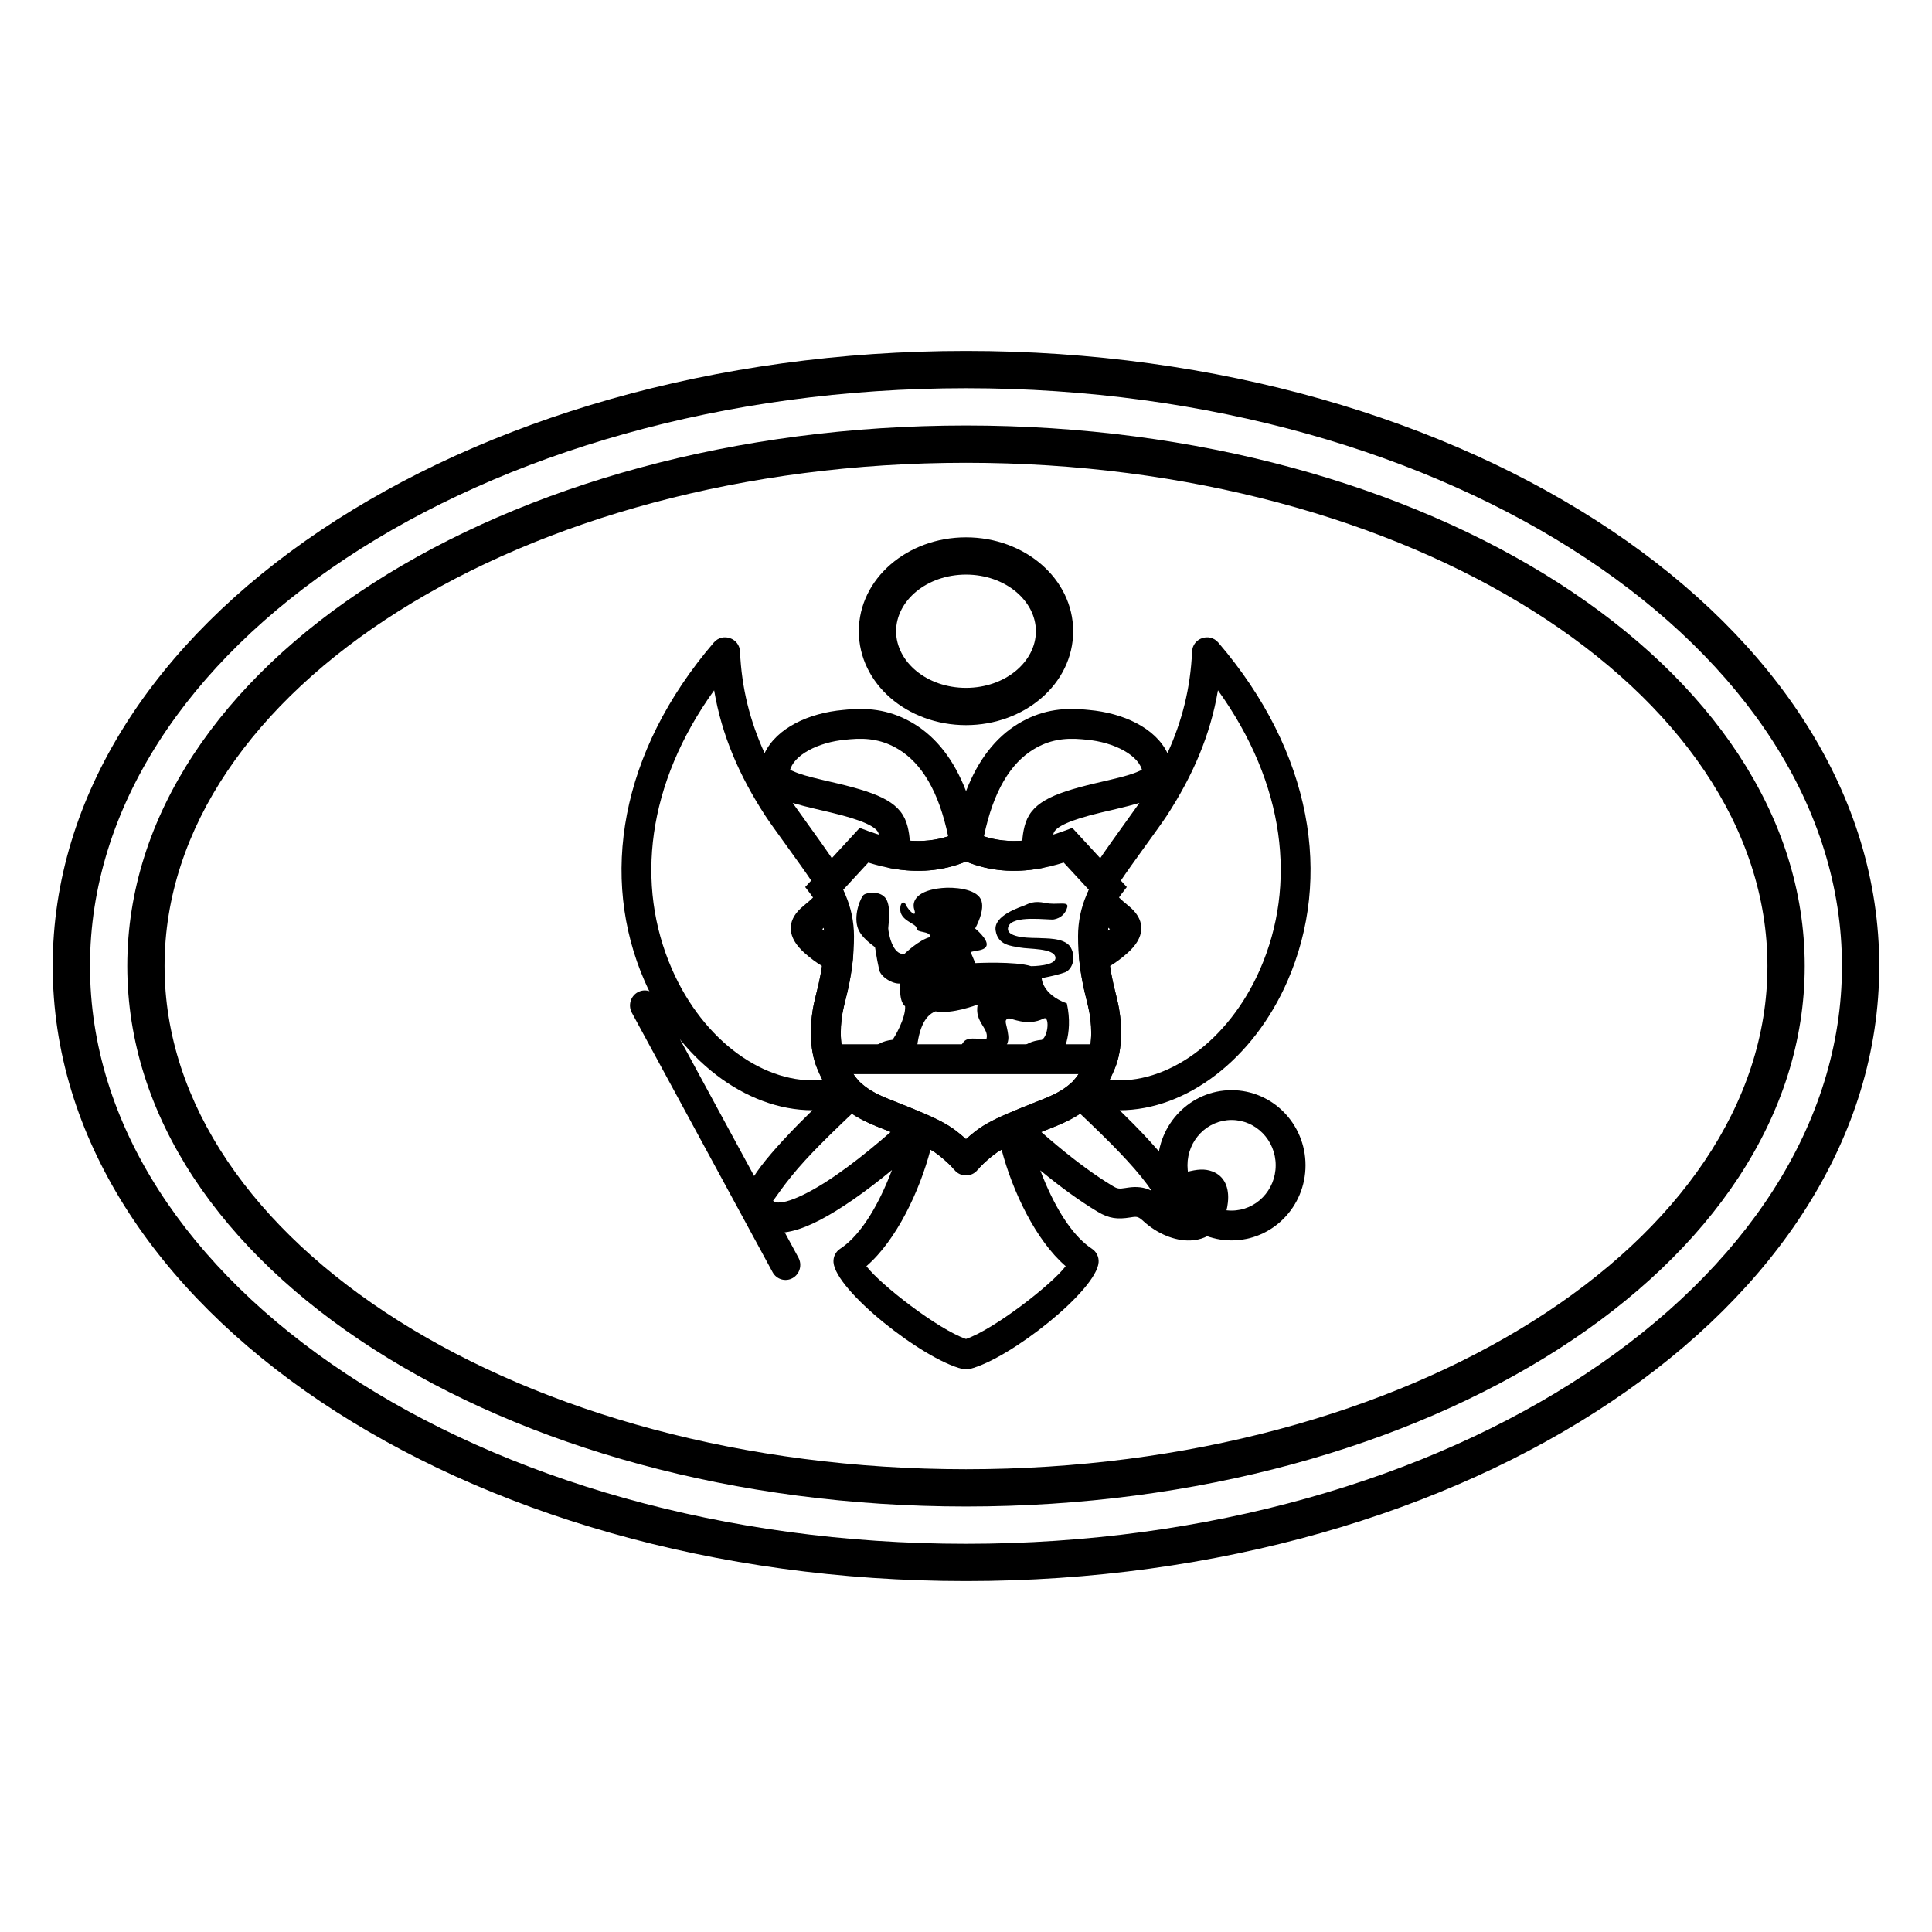 <?xml version="1.0" encoding="UTF-8"?>
<!-- Uploaded to: SVG Repo, www.svgrepo.com, Generator: SVG Repo Mixer Tools -->
<svg fill="#000000" width="800px" height="800px" version="1.1" viewBox="144 144 512 512" xmlns="http://www.w3.org/2000/svg">
 <g>
  <path d="m400 543.24c122.41 0 222.27-63.543 222.27-143.24 0-79.699-99.852-143.24-222.27-143.24-122.42 0-222.27 63.543-222.27 143.24 0 79.695 99.852 143.24 222.27 143.24zm0-9.879c-117.64 0-212.39-60.297-212.39-133.36 0-73.066 94.75-133.36 212.39-133.36 117.64 0 212.39 60.297 212.39 133.36 0 73.062-94.754 133.36-212.39 133.36z"/>
  <path d="m370.09 461.91c-12.473 8.625-21.695 11.758-27.184 5.473-4.289-4.914-0.531-11.242 8.645-21.227 1.262-1.371 2.621-2.797 4.086-4.285 1.176-1.191 2.379-2.383 3.672-3.644-17.688-0.031-35.43-13.504-44.488-34.254-11.973-27.434-6.594-60.586 18.344-89.691 2.336-2.723 6.797-1.184 6.949 2.398 0.418 9.691 2.656 18.461 6.512 26.914 3.199-6.691 11.738-10.648 20.824-11.449l1.148-0.109c6.125-0.555 11.859 0.25 17.715 3.84 5.82 3.57 10.469 9.414 13.699 17.785 3.231-8.371 7.879-14.215 13.699-17.785 5.856-3.59 11.59-4.394 17.715-3.84l1.148 0.109c9.086 0.801 17.625 4.758 20.82 11.449 3.859-8.453 6.094-17.223 6.516-26.914 0.152-3.582 4.613-5.121 6.945-2.398 24.945 29.109 30.32 62.266 18.34 89.703-9.059 20.746-26.797 34.211-44.48 34.242 1.293 1.262 2.496 2.453 3.672 3.644 1.465 1.488 2.824 2.914 4.086 4.285 3.176 3.453 5.652 6.504 7.371 9.184 0.32-0.09 0.738-0.211 1.305-0.375 0.625-0.184 0.625-0.184 1.293-0.363 2.805-0.742 4.816-0.93 6.859-0.152 3.207 1.223 4.523 4.293 4.098 8.227-0.656 6.133-4.516 9.852-9.941 10.059-4.164 0.156-8.82-1.828-12.34-5.027-1.379-1.254-1.762-1.352-3.055-1.16l-0.516 0.082c-3.359 0.539-5.574 0.336-8.633-1.492-4.832-2.883-9.98-6.652-15.234-10.988 0.453 1.195 0.938 2.394 1.438 3.559 3.5 8.105 7.703 14.242 12.246 17.219 1.199 0.781 1.879 2.156 1.777 3.586-0.531 7.418-23.387 25.59-34.184 28.285h-1.918c-10.777-2.699-33.629-20.871-34.156-28.285-0.102-1.43 0.578-2.805 1.777-3.586 4.539-2.973 8.738-9.105 12.238-17.203 0.516-1.195 1.012-2.426 1.477-3.652-3.481 2.871-6.938 5.523-10.285 7.84zm19.312-22.609c3.734 1.637 6.191 2.984 8.219 4.586 0.895 0.703 1.684 1.371 2.379 2 0.699-0.633 1.488-1.301 2.375-2 2.031-1.605 4.496-2.953 8.242-4.598 0.086-0.035 0.168-0.07 0.25-0.098 0.082-0.043 0.164-0.082 0.246-0.117 2.16-0.934 3.887-1.633 9.535-3.879 3.215-1.281 5.504-2.656 7.164-4.188 0.145-0.133 0.293-0.25 0.449-0.359 0.105-0.152 0.223-0.305 0.355-0.449 1.379-1.504 2.246-3.059 3.516-6.066 1.422-3.371 1.324-8.969 0.207-13.52-0.441-1.762-0.703-2.832-0.961-3.973-0.656-2.914-1.125-5.644-1.406-8.582-0.172-1.785 0.883-3.461 2.562-4.086 1.344-0.496 3.027-1.559 5.055-3.359 0.691-0.613 0.953-0.445 0.996-0.266l-0.27 0.035c-0.469-0.41-1.77-1.484-1.746-1.461-2.211-1.879-3.594-3.594-4.328-6.035-0.289-0.957-0.207-1.988 0.234-2.883 0.055-0.109 0.105-0.211 0.156-0.312-0.492-0.988-0.562-2.152-0.148-3.211 1.094-2.805 10.602-15.574 13.473-19.691-1.781 0.535-3.863 1.066-6.262 1.629l-3.844 0.902c-8.324 1.984-12.227 3.801-12.676 5.621-0.438 1.773-0.461 3.156-0.168 4.273 0.582 2.227-0.852 4.477-3.113 4.891-7.121 1.301-13.781 0.734-19.895-1.793-6.109 2.523-12.758 3.094-19.871 1.797-2.266-0.414-3.699-2.664-3.113-4.891 0.293-1.117 0.27-2.504-0.168-4.277-0.449-1.82-4.352-3.637-12.676-5.621l-3.844-0.902c-2.398-0.562-4.481-1.094-6.262-1.629 2.875 4.125 12.359 16.867 13.461 19.664 0.422 1.07 0.348 2.25-0.16 3.242 0.059 0.113 0.113 0.227 0.172 0.344 0.441 0.902 0.523 1.938 0.227 2.898-0.742 2.418-2.117 4.117-4.312 5.984 0.027-0.023-1.57 1.293-1.863 1.57-0.27 0.25-0.312-0.902 0.844 0.121 2.023 1.793 3.699 2.859 5.043 3.359 1.68 0.621 2.731 2.297 2.559 4.082-0.285 2.953-0.754 5.695-1.418 8.621-0.262 1.141-0.52 2.195-0.961 3.945-1.117 4.543-1.215 10.141 0.207 13.508 1.273 3.012 2.141 4.57 3.519 6.074 0.133 0.148 0.254 0.297 0.359 0.453 0.156 0.109 0.309 0.227 0.453 0.359 1.66 1.531 3.945 2.902 7.156 4.18 5.68 2.262 7.387 2.953 9.547 3.887 0.086 0.035 0.168 0.074 0.25 0.117 0.086 0.031 0.172 0.062 0.254 0.102zm-12.973 3.238c-2.578-1.027-4.769-2.152-6.648-3.406-1.008 0.961-2.012 1.914-2.379 2.266-2.312 2.211-4.269 4.125-6.137 6.023-1.402 1.422-2.703 2.781-3.894 4.082-5.551 6.035-8.391 10.82-8.512 10.68 1.391 1.594 7.769-0.574 16.734-6.773 3.824-2.644 7.856-5.805 11.906-9.242 0.883-0.75 1.73-1.484 2.539-2.191-0.992-0.398-2.172-0.867-3.609-1.438zm-15.848-15.336c-2.211-5.238-2.086-12.43-0.598-18.473 0.445-1.777 0.684-2.746 0.926-3.805 0.383-1.699 0.695-3.309 0.93-4.938-1.48-0.875-3.027-2.023-4.652-3.465-4.578-4.062-4.727-8.324-0.992-11.809 0.504-0.469 2.348-1.992 2.137-1.816 0.484-0.41 0.859-0.762 1.145-1.082-0.027-0.035-0.047-0.066-0.066-0.094-0.961-1.25-1.07-2.918-0.359-4.258-2.875-4.344-10.219-14.199-12.18-17.203-6.926-10.621-11.605-21.391-13.617-33.328-17.844 24.809-20.941 51.531-11.191 73.875 8.363 19.168 24.777 30.816 39.875 29.383-0.441-0.891-0.883-1.871-1.355-2.988zm34.688-61.562c-2.5-12.062-7.098-19.352-13.09-23.027-4.144-2.543-8.281-3.125-12.867-2.707l-1.172 0.113c-7.348 0.645-13.996 4.144-14.832 8.348l0.051-0.199c0.078-0.137 0.27-0.066 0.898 0.227 1.566 0.727 3.797 1.371 7.879 2.332l3.871 0.906c11.609 2.769 16.996 5.277 18.512 11.41 0.324 1.305 0.512 2.555 0.57 3.75 3.621 0.273 7.004-0.109 10.18-1.152zm19.66 1.152c0.062-1.199 0.25-2.445 0.574-3.75 1.516-6.133 6.902-8.641 18.512-11.41l3.871-0.906c4.082-0.961 6.312-1.605 7.879-2.332 0.965-0.453 0.898-0.375 0.984 0.172-0.664-4.293-7.406-7.894-14.867-8.547l-1.172-0.113c-4.586-0.418-8.727 0.164-12.867 2.707-5.996 3.676-10.59 10.969-13.094 23.035 3.176 1.039 6.562 1.418 10.18 1.145zm24.156 38.105c0.242 1.062 0.484 2.047 0.926 3.832 1.488 6.043 1.613 13.234-0.598 18.477-0.469 1.113-0.91 2.094-1.352 2.981 15.102 1.449 31.52-10.195 39.891-29.367 9.758-22.348 6.664-49.074-11.184-73.887-2.012 11.938-6.691 22.707-13.617 33.328-1.957 2.996-9.324 12.883-12.195 17.227 0.699 1.336 0.586 2.992-0.367 4.234-0.02 0.023-0.035 0.047-0.059 0.078 0.289 0.324 0.668 0.68 1.156 1.098-0.207-0.176 1.637 1.348 2.141 1.816 3.734 3.484 3.582 7.746-0.992 11.809-1.633 1.449-3.184 2.598-4.672 3.473 0.238 1.617 0.543 3.219 0.922 4.902zm-15.516 37.641c-1.445 0.574-2.629 1.047-3.629 1.445 1.352 1.191 2.801 2.438 4.348 3.719 5.117 4.254 10.109 7.926 14.676 10.648 1.18 0.707 1.629 0.746 3.328 0.473l0.609-0.094c2.297-0.34 4.269-0.156 6.25 0.816-1.414-2.191-3.621-4.91-6.5-8.043-1.195-1.301-2.492-2.66-3.894-4.082-1.871-1.898-3.832-3.816-6.148-6.035-0.363-0.344-1.363-1.301-2.379-2.266-1.879 1.258-4.078 2.387-6.66 3.418zm35.586 22.297c1.414-0.055 2.106-0.688 2.367-2.844-0.293 0.059-0.648 0.141-1.059 0.246-0.539 0.148-0.539 0.148-1.105 0.312-2.309 0.672-2.602 0.75-3.547 0.895-0.352 0.055-0.695 0.09-1.031 0.105 1.531 0.859 3.121 1.332 4.375 1.285zm-51.887-14.742c-2.148 1.691-3.543 3.121-4.172 3.914-1.586 1.996-4.613 1.996-6.195 0-0.562-0.723-2.023-2.219-4.176-3.918-0.598-0.473-1.289-0.934-2.137-1.418-2.859 10.926-9.016 24-16.984 30.879 3.742 4.93 19.008 16.754 26.395 19.293 7.398-2.539 22.676-14.363 26.418-19.293-7.973-6.883-14.133-19.973-16.988-30.891-0.855 0.488-1.559 0.957-2.16 1.434z"/>
  <path d="m400 336.17c15.523 0 28.398-10.949 28.398-24.887s-12.875-24.887-28.398-24.887-28.402 10.949-28.402 24.887 12.879 24.887 28.402 24.887zm0-9.879c-10.395 0-18.523-6.914-18.523-15.008s8.129-15.008 18.523-15.008c10.391 0 18.52 6.914 18.52 15.008s-8.129 15.008-18.52 15.008z"/>
  <path d="m355.59 477.28-37.297-68.754c-1.047-1.93-3.426-2.625-5.316-1.559s-2.574 3.492-1.527 5.422l37.297 68.754c1.047 1.93 3.426 2.625 5.316 1.559 1.891-1.066 2.574-3.492 1.527-5.422z"/>
  <path d="m470.38 472.72c10.84 0 19.594-8.93 19.594-19.906 0-10.98-8.754-19.91-19.594-19.91-10.836 0-19.59 8.93-19.59 19.91 0 10.977 8.754 19.906 19.59 19.906zm0-7.902c-6.438 0-11.688-5.356-11.688-12.004s5.25-12.008 11.688-12.008 11.691 5.359 11.691 12.008-5.254 12.004-11.691 12.004z"/>
  <path d="m403.1 454-6.195 0.004c-0.629-0.797-2.023-2.227-4.176-3.922-0.664-0.523-1.445-1.035-2.406-1.57-2.461-1.371-4.891-2.398-13.891-5.981-8.965-3.57-12.559-7.547-15.848-15.336-2.211-5.238-2.086-12.43-0.598-18.473 0.445-1.777 0.684-2.746 0.926-3.805 0.98-4.324 1.504-8.285 1.504-12.766 0-2.875-0.598-5.496-1.59-7.812-0.578-1.348-1.129-2.246-1.414-2.625l-2.027-2.637 14.445-15.672 2.477 0.91c9.203 3.371 17.121 3.406 23.98 0.102l1.715-0.824 1.715 0.824c6.859 3.305 14.773 3.269 23.984-0.102l2.477-0.91 14.441 15.672-2.027 2.637c-0.289 0.375-0.836 1.273-1.41 2.613-0.992 2.32-1.59 4.945-1.586 7.828 0 4.469 0.52 8.418 1.492 12.734 0.242 1.062 0.484 2.047 0.926 3.832 1.488 6.043 1.613 13.234-0.598 18.477-3.289 7.785-6.883 11.762-15.844 15.332-8.992 3.578-11.438 4.613-13.898 5.984-0.961 0.535-1.738 1.043-2.402 1.57-2.152 1.695-3.613 3.191-4.172 3.914zm-0.723-10.121c1.012-0.801 2.141-1.539 3.449-2.269 2.898-1.613 5.414-2.676 14.824-6.422 6.812-2.715 8.965-5.094 11.484-11.062 1.422-3.371 1.324-8.969 0.207-13.52-0.441-1.762-0.703-2.832-0.961-3.973-1.094-4.848-1.688-9.363-1.688-14.473-0.004-4.016 0.828-7.688 2.227-10.945 0.211-0.496 0.426-0.961 0.641-1.391l-6.664-7.231c-9.41 2.965-18.082 2.941-25.895-0.289-7.816 3.231-16.484 3.254-25.895 0.289l-6.664 7.231c0.215 0.434 0.43 0.898 0.645 1.398 1.395 3.254 2.231 6.922 2.231 10.93 0 5.129-0.598 9.656-1.699 14.516-0.262 1.141-0.52 2.195-0.961 3.945-1.117 4.543-1.215 10.141 0.207 13.508 2.519 5.973 4.672 8.352 11.488 11.066 9.418 3.75 11.918 4.809 14.812 6.418 1.312 0.73 2.445 1.473 3.457 2.273 0.887 0.695 1.676 1.367 2.375 2 0.695-0.629 1.484-1.297 2.379-2z"/>
  <path d="m408.46 423.79c0.246-0.605 3.106-2.227 2.742-5.363-0.363-3.141-1.34-4.019 0-4.523 0.668-0.25 4.945 2.262 9.414 0 1.492-0.754 1.277 4.523-0.512 5.664-5.449 0.449-6.609 3.965-6.711 4.223h11.777c0.047-0.098 3.422-5.363 1.555-13.883-6.621-2.422-6.664-6.684-6.664-6.684 2.898-0.57 4.961-1.086 6.184-1.547 1.832-0.695 3.07-3.793 1.516-6.566-1.555-2.769-7.023-2.359-8.5-2.523-0.652-0.074-9.113 0.328-8.059-2.961 1.055-3.285 10.727-1.727 12.09-1.969 1.879-0.34 3.117-1.594 3.551-3.262 0.434-1.672-2.777-0.449-5.824-1.102-3.047-0.652-4.352 0.164-5.508 0.652s-8.273 2.648-7.66 6.644c0.613 3.992 4.188 4.074 6.461 4.519 2.277 0.449 8.926 0.125 9.379 2.531 0.457 2.406-6.426 2.406-6.426 2.406-4.203-1.352-14.801-0.816-14.801-0.816s-0.879-2.082-1.16-2.731c-0.277-0.652 3.688-0.242 4.148-1.918 0.465-1.676-3.031-4.523-3.031-4.523s2.898-5.043 1.477-7.801c-1.418-2.758-7.152-3.227-10.293-2.918-6.289 0.609-8.102 3.227-7.305 5.742 0.801 2.516-1.633 0.082-2.195-1.223-0.559-1.305-1.516-0.566-1.516 0.773-0.348 3.43 4.391 4.074 4.312 5.383-0.082 1.312 3.707 0.574 3.625 2.32-2.906 0.656-6.824 4.445-6.824 4.445-3.191 0.484-4.266-5.543-4.309-6.766-0.02-0.617 0.832-5.496-0.555-7.758-1.363-2.219-4.961-1.836-5.918-1.129-0.723 0.535-2.691 4.938-1.695 8.496 0.832 2.973 4.602 5.219 4.656 5.406 0.121 0.406 0.281 2.242 1.121 6.031 0.395 1.789 3.508 3.789 5.586 3.574-0.383 5.191 1.273 6.004 1.273 6.004 0.242 3.121-2.91 8.477-3.352 8.922-5.383 0.574-6.144 4.188-6.18 4.227h12.508c0.371-6.688 2.066-10.609 5.09-11.77 4.289 0.867 11.172-1.801 11.172-1.801-0.918 4.684 3.012 6.164 2.352 9-0.164 0.707-3.41-0.551-5.398 0.348-1.023 0.461-1.809 2.367-2.348 4.223z"/>
  <path d="m365.42 428.65h69.152v-7.906h-69.152z"/>
  <path d="m400 563c133.34 0 242.02-72.453 242.02-163s-108.68-163-242.02-163c-133.35 0-242.03 72.457-242.03 163s108.68 163 242.03 163zm0-9.879c-128.54 0-232.15-69.074-232.15-153.12s103.61-153.12 232.15-153.12c128.53 0 232.14 69.078 232.14 153.12s-103.61 153.12-232.14 153.12z"/>
 </g>
</svg>